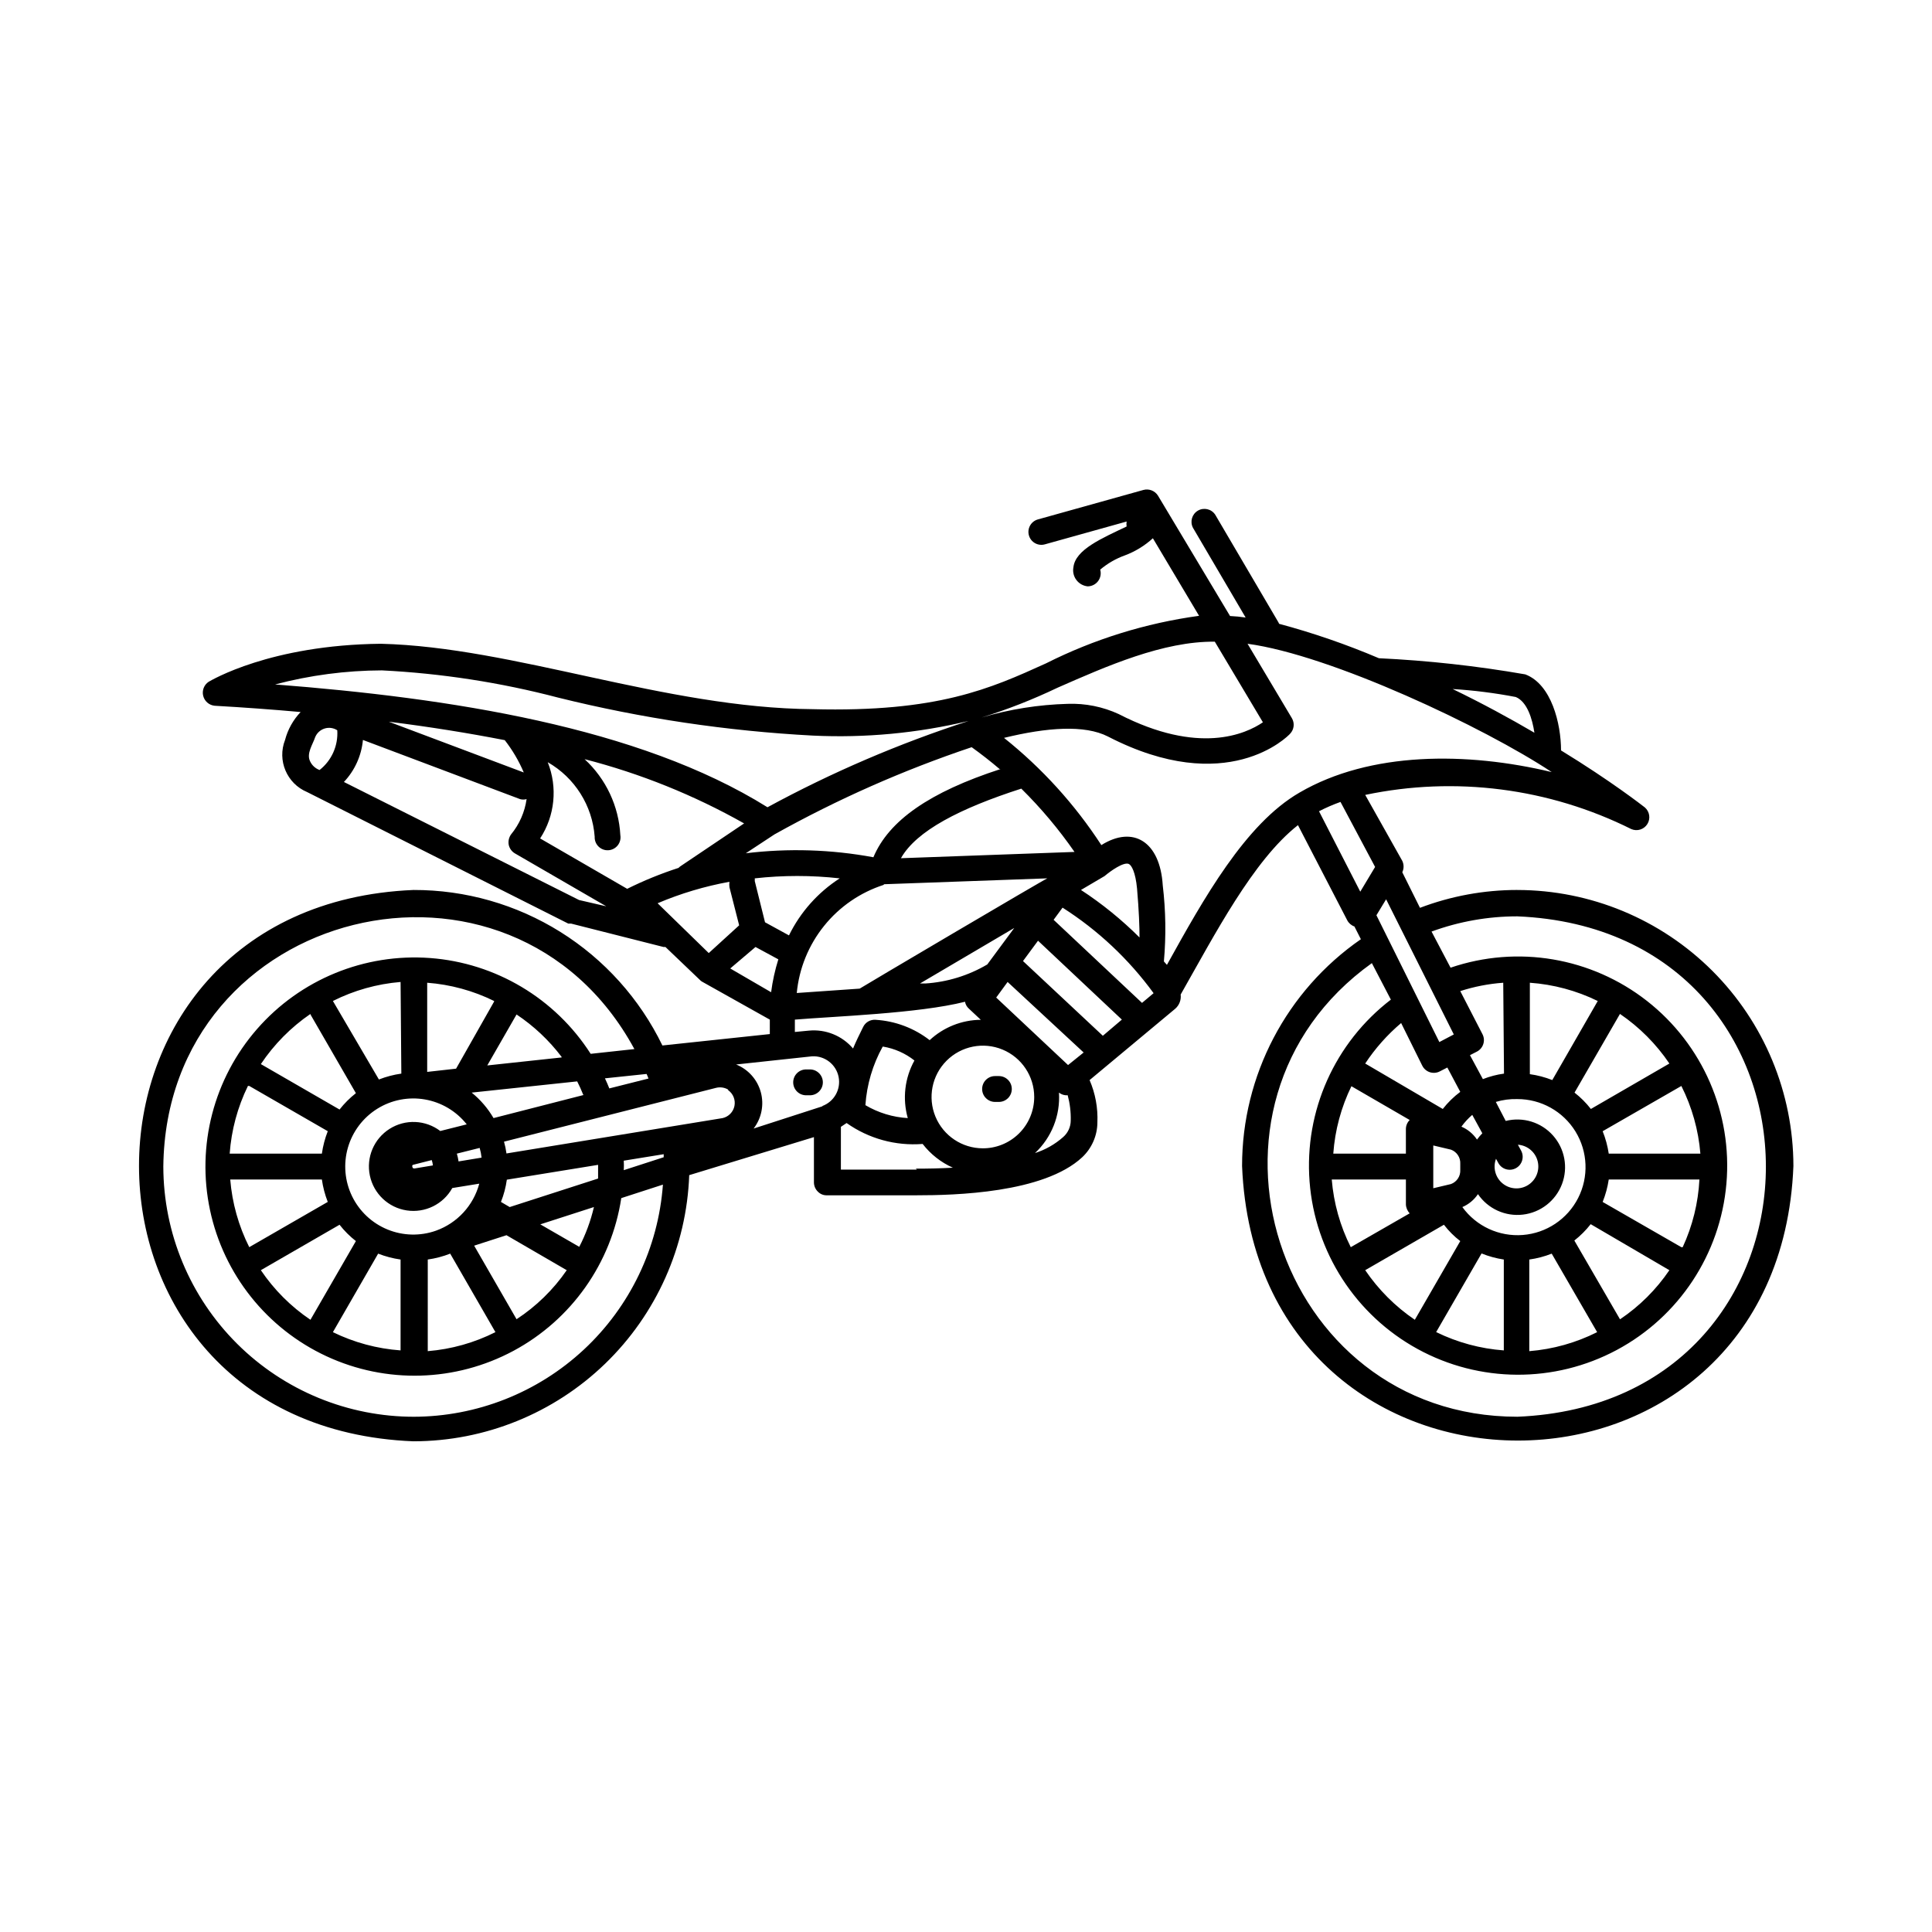 <?xml version="1.0" encoding="UTF-8"?>
<!-- Uploaded to: ICON Repo, www.iconrepo.com, Generator: ICON Repo Mixer Tools -->
<svg fill="#000000" width="800px" height="800px" version="1.1" viewBox="144 144 512 512" xmlns="http://www.w3.org/2000/svg">
 <g>
  <path d="m546.1 379.85c-8.812 0-17.555 1.605-25.793 4.734l-4.684-9.422h-0.004c0.457-0.957 0.457-2.066 0-3.023l-9.824-17.48c23.863-5.019 48.719-1.82 70.535 9.066 1.551 0.656 3.348 0.086 4.238-1.344 0.891-1.43 0.609-3.293-0.66-4.398-0.656-0.504-8.969-7.004-22.219-15.113 0-7.055-2.519-17.531-9.473-20.152-12.828-2.234-25.785-3.664-38.793-4.281-8.594-3.656-17.43-6.703-26.449-9.121-0.082-0.211-0.184-0.414-0.305-0.605l-16.625-28.312c-1.004-1.523-3.027-1.992-4.602-1.066-1.57 0.93-2.141 2.926-1.293 4.543l13.957 23.781v-0.004c-1.371-0.203-2.75-0.34-4.133-0.402l-19.094-31.891c-0.816-1.309-2.394-1.922-3.879-1.512l-27.961 7.809c-1.824 0.516-2.883 2.41-2.367 4.234 0.512 1.82 2.41 2.883 4.231 2.367l21.664-6.047c-0.074 0.434-0.074 0.879 0 1.312-6.5 3.125-13.602 6.098-14.105 10.832-0.219 1.176 0.066 2.387 0.785 3.344 0.719 0.957 1.801 1.57 2.992 1.691 1.09-0.004 2.113-0.52 2.766-1.391 0.652-0.871 0.859-1.996 0.559-3.043 1.941-1.641 4.16-2.918 6.551-3.777 2.734-1.023 5.25-2.562 7.406-4.535l12.242 20.555c-14.121 1.934-27.824 6.188-40.559 12.598-14.762 6.699-28.719 13-61.816 12.141-39.246-0.301-79.098-16.473-114.46-17.332-29.371 0.301-44.988 9.723-45.645 10.078-1.223 0.816-1.797 2.316-1.434 3.742 0.363 1.426 1.582 2.469 3.047 2.606 7.91 0.453 15.469 1.008 22.773 1.664h-0.004c-1.977 2.078-3.398 4.625-4.129 7.402-2.121 5.426 0.473 11.555 5.844 13.805l69.223 34.863h0.754l24.488 6.199h0.504l9.117 8.715c0.16 0.18 0.348 0.332 0.555 0.453l17.984 10.078v3.828l-28.465 3.023c-6.004-12.375-15.379-22.805-27.043-30.098-11.664-7.289-25.148-11.141-38.906-11.113-97.035 4.031-96.984 142.28 0 146.11v-0.004c18.938-0.023 37.125-7.387 50.746-20.539 13.621-13.152 21.617-31.07 22.309-49.992l33.051-10.078v12.043c0.016 0.914 0.395 1.785 1.055 2.418 0.633 0.648 1.516 1 2.422 0.957h23.68c10.078 0 33.703-0.555 43.934-10.078l-0.004 0.004c2.562-2.406 4.023-5.758 4.031-9.273 0.16-3.836-0.543-7.656-2.066-11.184l22.672-18.891c1.09-0.938 1.637-2.356 1.461-3.781 8.969-15.77 19.195-35.57 31.086-44.891l13.047 25.191c0.402 0.781 1.086 1.375 1.914 1.664l1.715 3.375c-19.73 13.648-31.5 36.113-31.488 60.105 3.981 97.035 142.28 96.984 146.11 0-0.027-19.395-7.742-37.984-21.457-51.699-13.715-13.711-32.305-21.43-51.699-21.453zm21.41 29.27-12.137 21.109c-1.914-0.754-3.91-1.281-5.945-1.562v-24.23c6.25 0.441 12.355 2.082 17.984 4.836zm18.895 16.727-20.809 12.043h0.004c-1.262-1.617-2.719-3.07-4.332-4.336l12.043-20.859-0.004 0.004c5.16 3.512 9.605 7.977 13.098 13.148zm-13.098 67.762-12.09-20.855c1.613-1.266 3.07-2.719 4.332-4.336l20.855 12.195c-3.481 5.125-7.906 9.535-13.047 12.996zm-48.719 3.426 12.043-20.859v0.004c1.895 0.766 3.871 1.305 5.894 1.609v24.082c-6.219-0.453-12.289-2.098-17.887-4.836zm-18.793-16.422 20.859-12.043c1.25 1.629 2.707 3.086 4.332 4.332l-12.043 20.859h0.004c-5.176-3.512-9.637-7.977-13.152-13.148zm15.113-54.211h0.004c0.41 0.832 1.137 1.465 2.019 1.75 0.887 0.281 1.848 0.199 2.664-0.238l1.965-1.008 3.426 6.449c-1.738 1.301-3.297 2.824-4.633 4.535l-20.559-12.043c2.648-4.012 5.856-7.625 9.523-10.73zm25.191 8.867c6.285-0.016 12.121 3.238 15.414 8.586 3.289 5.352 3.559 12.031 0.711 17.629-2.848 5.598-8.406 9.312-14.668 9.801-6.266 0.492-12.332-2.312-16.016-7.398 1.68-0.719 3.117-1.91 4.133-3.426 2.656 3.891 7.258 5.981 11.934 5.422 4.68-0.555 8.66-3.668 10.332-8.074 1.668-4.402 0.754-9.371-2.379-12.891-3.133-3.519-7.965-5.004-12.531-3.856l-2.621-5.039c1.844-0.555 3.766-0.809 5.691-0.754zm-15.113 18.742c0.102 1.664-0.902 3.203-2.469 3.777l-4.684 1.109v-11.336l4.684 1.109c1.566 0.574 2.57 2.109 2.469 3.777zm10.078-1.816c0.902 1.672 2.988 2.293 4.66 1.387 1.668-0.902 2.289-2.988 1.383-4.66l-0.855-1.562c2.496 0.164 4.606 1.91 5.234 4.332 0.625 2.418-0.371 4.969-2.477 6.324-2.102 1.352-4.836 1.203-6.781-0.371-1.941-1.574-2.656-4.219-1.77-6.555zm-4.231-7.859h-0.004c-0.508 0.52-0.98 1.078-1.41 1.664-1.016-1.52-2.449-2.707-4.129-3.426 0.836-1.145 1.797-2.195 2.871-3.125zm-34.812-12.543 15.566 9.02h-0.004c-0.633 0.625-0.996 1.477-1.008 2.367v6.551l-19.242-0.004c0.445-6.231 2.086-12.32 4.836-17.934zm14.559 24.789v6.551l-0.004-0.004c0.023 0.906 0.383 1.766 1.008 2.418l-15.617 8.969c-2.816-5.598-4.527-11.688-5.039-17.934zm32.695 21.211v-0.004c2.035-0.281 4.031-0.805 5.945-1.559l12.043 20.809-0.004-0.004c-5.613 2.824-11.723 4.531-17.984 5.039zm40.305-3.273-20.859-11.992v-0.004c0.766-1.91 1.309-3.906 1.613-5.941h24.031c-0.32 6.203-1.824 12.293-4.434 17.934zm-19.246-24.789v-0.004c-0.305-2.035-0.848-4.031-1.613-5.941l20.859-11.992c2.816 5.598 4.527 11.688 5.039 17.934zm-27.758-21.211c-1.918 0.258-3.797 0.75-5.594 1.461l-3.426-6.348 1.863-0.957c1.66-0.875 2.309-2.914 1.461-4.586l-5.894-11.438c3.695-1.191 7.516-1.938 11.387-2.215zm-13.301-10.379-3.832 2.016-16.676-33.605 2.57-4.231zm21.359-79.957c-6.449-3.777-13.754-7.758-21.664-11.586 5.617 0.348 11.203 1.055 16.727 2.117 3.023 1.258 4.383 5.793 4.938 9.469zm-126.36-11.938c12.949-5.691 28.012-12.344 41.664-12.191l12.746 21.363c-4.586 3.125-17.027 8.715-38.188-2.168v-0.004c-4.238-1.957-8.883-2.891-13.551-2.719-7.734 0.211-15.406 1.43-22.824 3.629 6.898-2.148 13.637-4.793 20.152-7.91zm-15.113 21.562c-18.793 6.098-29.625 13.652-33.703 23.375-11.152-2.07-22.551-2.426-33.809-1.059l7.656-5.039 0.004 0.004c16.648-9.289 34.121-17.016 52.195-23.074 2.516 1.812 4.984 3.727 7.402 5.793zm37.484 61.969-23.426-22.016 2.367-3.223v-0.004c9.387 5.984 17.574 13.676 24.129 22.672zm-10.379 8.715-21.16-19.801 3.981-5.391 22.219 20.906zm-9.219 7.758-19.043-17.887 3.023-4.133 20.152 18.691zm-22.57 22.066h-0.004c-5.5 0-10.461-3.312-12.566-8.395-2.106-5.086-0.941-10.934 2.949-14.824s9.742-5.055 14.824-2.949 8.398 7.066 8.398 12.566c0 3.652-1.469 7.152-4.074 9.707-2.606 2.559-6.129 3.965-9.781 3.894zm-42.371-11.184-18.391 5.945c2.109-2.738 2.816-6.309 1.906-9.641-0.91-3.336-3.332-6.051-6.539-7.336l20.152-2.168c3.367-0.168 6.348 2.16 7.008 5.469 0.656 3.309-1.211 6.598-4.391 7.731zm-81.215 56.477-11.234-19.496 8.566-2.769 15.969 9.27c-3.547 5.156-8.062 9.57-13.301 12.996zm-48.668 3.426 11.992-20.809-0.004 0.004c1.918 0.746 3.91 1.273 5.945 1.559v24.082c-6.231-0.449-12.32-2.09-17.934-4.836zm-19.094-16.422 20.859-12.043h-0.004c1.262 1.617 2.719 3.07 4.332 4.332l-12.043 20.859h0.004c-5.188-3.5-9.652-7.965-13.148-13.148zm13.148-67.762 12.043 20.859-0.004-0.004c-1.613 1.262-3.07 2.719-4.332 4.332l-20.859-12.043 0.004 0.004c3.496-5.231 7.961-9.746 13.148-13.301zm48.668-3.426-10.078 17.785-7.656 0.855v-23.629c6.168 0.465 12.188 2.106 17.734 4.836zm17.887 14.812-19.699 2.117 7.758-13.504v-0.004c4.578 3.055 8.613 6.852 11.941 11.238zm44.133 8.664c1.332 0.938 1.988 2.574 1.676 4.176-0.316 1.602-1.547 2.867-3.137 3.231l-57.285 9.371c-0.141-1.059-0.359-2.102-0.652-3.125l56.176-14.258h-0.004c1.094-0.281 2.254-0.117 3.227 0.453zm-77.387 37.23c-4.188 1.492-8.777 1.383-12.891-0.305-4.113-1.684-7.457-4.832-9.395-8.832-1.934-4-2.324-8.574-1.094-12.848 1.23-4.269 3.992-7.938 7.762-10.297 3.766-2.356 8.273-3.242 12.652-2.481 4.379 0.758 8.324 3.109 11.078 6.598l-7.004 1.762v0.004c-3.918-2.977-9.273-3.207-13.434-0.574-4.16 2.629-6.246 7.566-5.234 12.383 1.012 4.816 4.906 8.5 9.773 9.234 4.867 0.734 9.68-1.629 12.07-5.93l7.152-1.16c-1.543 5.773-5.816 10.422-11.438 12.445zm-5.691-16.477c-0.301 0-0.504 0-0.605-0.402-0.102-0.402 0-0.555 0.352-0.605l4.785-1.211 0.004 0.004c0.152 0.457 0.254 0.93 0.301 1.41zm11.637-1.863c-0.098-0.699-0.25-1.391-0.453-2.066l6.047-1.512v0.004c0.242 0.836 0.414 1.699 0.504 2.566zm39.953-19.348c-0.352-0.906-0.754-1.812-1.16-2.672l11.035-1.16v0.004c0.188 0.395 0.355 0.801 0.504 1.211zm-6.699 1.715-23.984 6.148c-1.508-2.582-3.469-4.871-5.793-6.754l27.961-2.973c0.598 1.168 1.133 2.359 1.613 3.578zm-48.418-5.644v0.004c-2.035 0.285-4.031 0.812-5.945 1.559l-12.191-20.805c5.598-2.816 11.688-4.527 17.934-5.039zm-40.305 3.273 20.809 11.992v0.004c-0.75 1.914-1.273 3.906-1.562 5.941h-24.434c0.449-6.231 2.09-12.32 4.836-17.934zm19.246 24.789v0.004c0.289 2.035 0.812 4.027 1.562 5.941l-20.809 11.992c-2.816-5.598-4.527-11.688-5.039-17.934zm28.062 21.211c2.035-0.285 4.031-0.812 5.945-1.559l11.992 20.809-0.004-0.004c-5.598 2.82-11.688 4.531-17.934 5.039zm40.305-3.273-10.48-6.047 14.207-4.586v0.004c-0.859 3.691-2.18 7.266-3.93 10.629zm-18.59-10.629-2.316-1.359-0.004-0.004c0.758-1.895 1.281-3.871 1.562-5.894l24.184-3.93v3.629zm30.23-12.293 10.578-1.715v0.805l-10.578 3.426-0.004 0.004c0.051-0.84 0.051-1.684 0-2.519zm68.719-30.23h-0.004c3.039 0.508 5.898 1.773 8.312 3.68-2.578 4.656-3.215 10.141-1.762 15.266-3.965-0.23-7.816-1.406-11.234-3.426 0.371-5.449 1.938-10.746 4.586-15.52zm-46.199-24.789-13.555-13.199c6.117-2.598 12.504-4.504 19.043-5.691-0.07 0.484-0.07 0.977 0 1.461l2.57 10.078zm-54.062-56.426c2.047 2.625 3.742 5.504 5.039 8.566l-35.77-13.453c10.883 1.363 21.16 3.023 30.73 4.887zm11.387 5.844c7.176 4.106 11.84 11.508 12.445 19.75-0.047 0.973 0.324 1.918 1.016 2.598 0.691 0.684 1.637 1.043 2.609 0.984 0.969-0.059 1.867-0.523 2.477-1.285 0.605-0.758 0.859-1.742 0.699-2.699-0.406-7.695-3.805-14.93-9.473-20.152 14.777 3.801 28.988 9.527 42.27 17.027l-16.777 11.289c-0.223 0.137-0.426 0.309-0.602 0.5-4.668 1.508-9.215 3.363-13.605 5.543l-23.074-13.352c3.922-6.004 4.676-13.539 2.016-20.203zm57.586 42.422-2.719-10.934h-0.004c0.031-0.234 0.031-0.469 0-0.703 7.484-0.836 15.039-0.836 22.523 0-5.777 3.723-10.426 8.945-13.453 15.113zm31.488-10.078 43.328-1.562c-0.352 0-49.422 28.969-49.727 29.223l-16.676 1.16c0.621-6.512 3.141-12.695 7.242-17.789 4.098-5.098 9.605-8.879 15.832-10.879zm34.562 11.59-7.152 9.672h-0.004c-5.004 2.945-10.629 4.672-16.422 5.039h-1.41zm33.199 2.519c-4.727-4.719-9.926-8.941-15.516-12.594l6.246-3.68c1.664-1.41 5.039-3.777 6.398-3.223 0.754 0.301 1.812 2.215 2.215 6.551 0.504 5.891 0.656 10.125 0.656 13.047zm-63.227-21.008c4.082-7.254 15.617-13.199 31.891-18.438v-0.004c5.211 5.144 9.934 10.762 14.105 16.777zm-137.54-49.777h-0.004c15.758 0.789 31.395 3.203 46.656 7.203 22.148 5.5 44.77 8.875 67.559 10.078 13.867 0.664 27.762-0.645 41.262-3.879-18.434 5.965-36.277 13.621-53.301 22.871-34.207-21.363-84.336-28.969-130.49-32.547 9.242-2.445 18.754-3.695 28.312-3.727zm-19.047 24.082c-1.008-2.066 0.707-4.434 1.359-6.398 0.453-1.094 1.371-1.926 2.5-2.277 1.129-0.352 2.356-0.18 3.348 0.465 0.27 4.066-1.48 8.008-4.688 10.527-1.117-0.402-2.023-1.238-2.519-2.316zm8.969 5.492c2.875-3.047 4.648-6.965 5.039-11.137l41.613 15.668v0.004c0.574 0.172 1.188 0.172 1.762 0-0.488 3.441-1.914 6.688-4.129 9.371-0.57 0.801-0.789 1.801-0.605 2.769 0.211 0.957 0.812 1.777 1.664 2.266l24.184 14.008-7.203-1.664zm102.38 49.422 6.699-5.691 6.047 3.273c-0.891 2.844-1.531 5.762-1.914 8.715zm17.129 13.555c10.078-0.855 32.797-1.613 45.09-4.734v-0.004c0.121 0.703 0.477 1.344 1.008 1.816l3.176 2.973c-5.035 0.039-9.867 1.965-13.555 5.391-4.117-3.195-9.105-5.074-14.309-5.391-1.398-0.117-2.723 0.645-3.324 1.914-1.008 2.016-1.914 3.879-2.672 5.691-2.898-3.406-7.285-5.176-11.738-4.734l-3.68 0.352zm-30.23 13.402-2.016 0.504zm-70.535 91.844h0.004c-17.629 0.051-34.555-6.906-47.051-19.344-12.492-12.438-19.527-29.332-19.555-46.957 0.754-69.023 92.148-91.391 124.84-31.137l-11.586 1.258c-9.402-14.688-25.172-24.09-42.562-25.387-17.391-1.293-34.375 5.676-45.848 18.809-11.473 13.133-16.094 30.898-12.477 47.961 3.617 17.059 15.055 31.418 30.871 38.762 15.816 7.348 34.168 6.816 49.539-1.426 15.367-8.242 25.957-23.238 28.586-40.48l11.035-3.578v0.004c-1.223 16.703-8.711 32.324-20.973 43.734-12.258 11.41-28.379 17.762-45.129 17.781zm133.11-65.496h-20.152l0.004-11.336 1.512-1.008c5.863 4.148 12.992 6.109 20.152 5.543 2.109 2.727 4.859 4.891 8.012 6.297-3.629 0.199-6.602 0.25-9.824 0.25zm38.746-8.617c-2.164 1.914-4.703 3.356-7.457 4.234 4.41-4.121 6.738-10 6.352-16.023 0.656 0.52 1.48 0.77 2.316 0.707 0.59 2.184 0.859 4.441 0.805 6.699-0.008 1.684-0.742 3.281-2.016 4.383zm27.508-45.645-0.805-0.906c0.598-6.711 0.496-13.465-0.301-20.152-0.707-11.637-7.859-15.973-16.273-10.68-7.023-10.793-15.73-20.387-25.797-28.414 11.336-2.769 21.363-3.527 27.559-0.352 31.539 16.273 47.609 0 48.266-0.754v-0.004c1.062-1.117 1.25-2.809 0.453-4.133l-11.738-19.699c22.066 2.973 62.773 22.168 80.609 34.008-22.469-5.391-48.113-5.492-66.855 5.441-14.359 8.312-25.391 28.113-35.117 45.645zm40.305-40.707c1.84-0.949 3.742-1.773 5.695-2.469l9.168 17.23-3.93 6.551zm52.547 160.46c-64.086 0-90.688-82.875-38.543-120.21l5.039 9.672 0.004-0.004c-14.867 11.395-22.977 29.527-21.551 48.203 1.422 18.676 12.184 35.367 28.605 44.375 16.422 9.008 36.281 9.113 52.797 0.277 16.516-8.836 27.449-25.418 29.066-44.078 1.621-18.66-6.297-36.875-21.043-48.422-14.746-11.547-34.328-14.863-52.059-8.816l-5.039-9.574h0.004c7.277-2.668 14.969-4.035 22.719-4.031 87.867 3.68 87.816 129.03 0 132.61z"/>
  <path d="m408.71 429.17h-1.008c-1.891 0-3.426 1.535-3.426 3.426 0 1.895 1.535 3.426 3.426 3.426h1.008c1.891 0 3.426-1.531 3.426-3.426 0-1.891-1.535-3.426-3.426-3.426z"/>
  <path d="m358.64 427.41h-1.008c-1.895 0-3.426 1.535-3.426 3.426s1.531 3.426 3.426 3.426h1.008c1.891 0 3.426-1.535 3.426-3.426s-1.535-3.426-3.426-3.426z"/>
 </g>
</svg>
